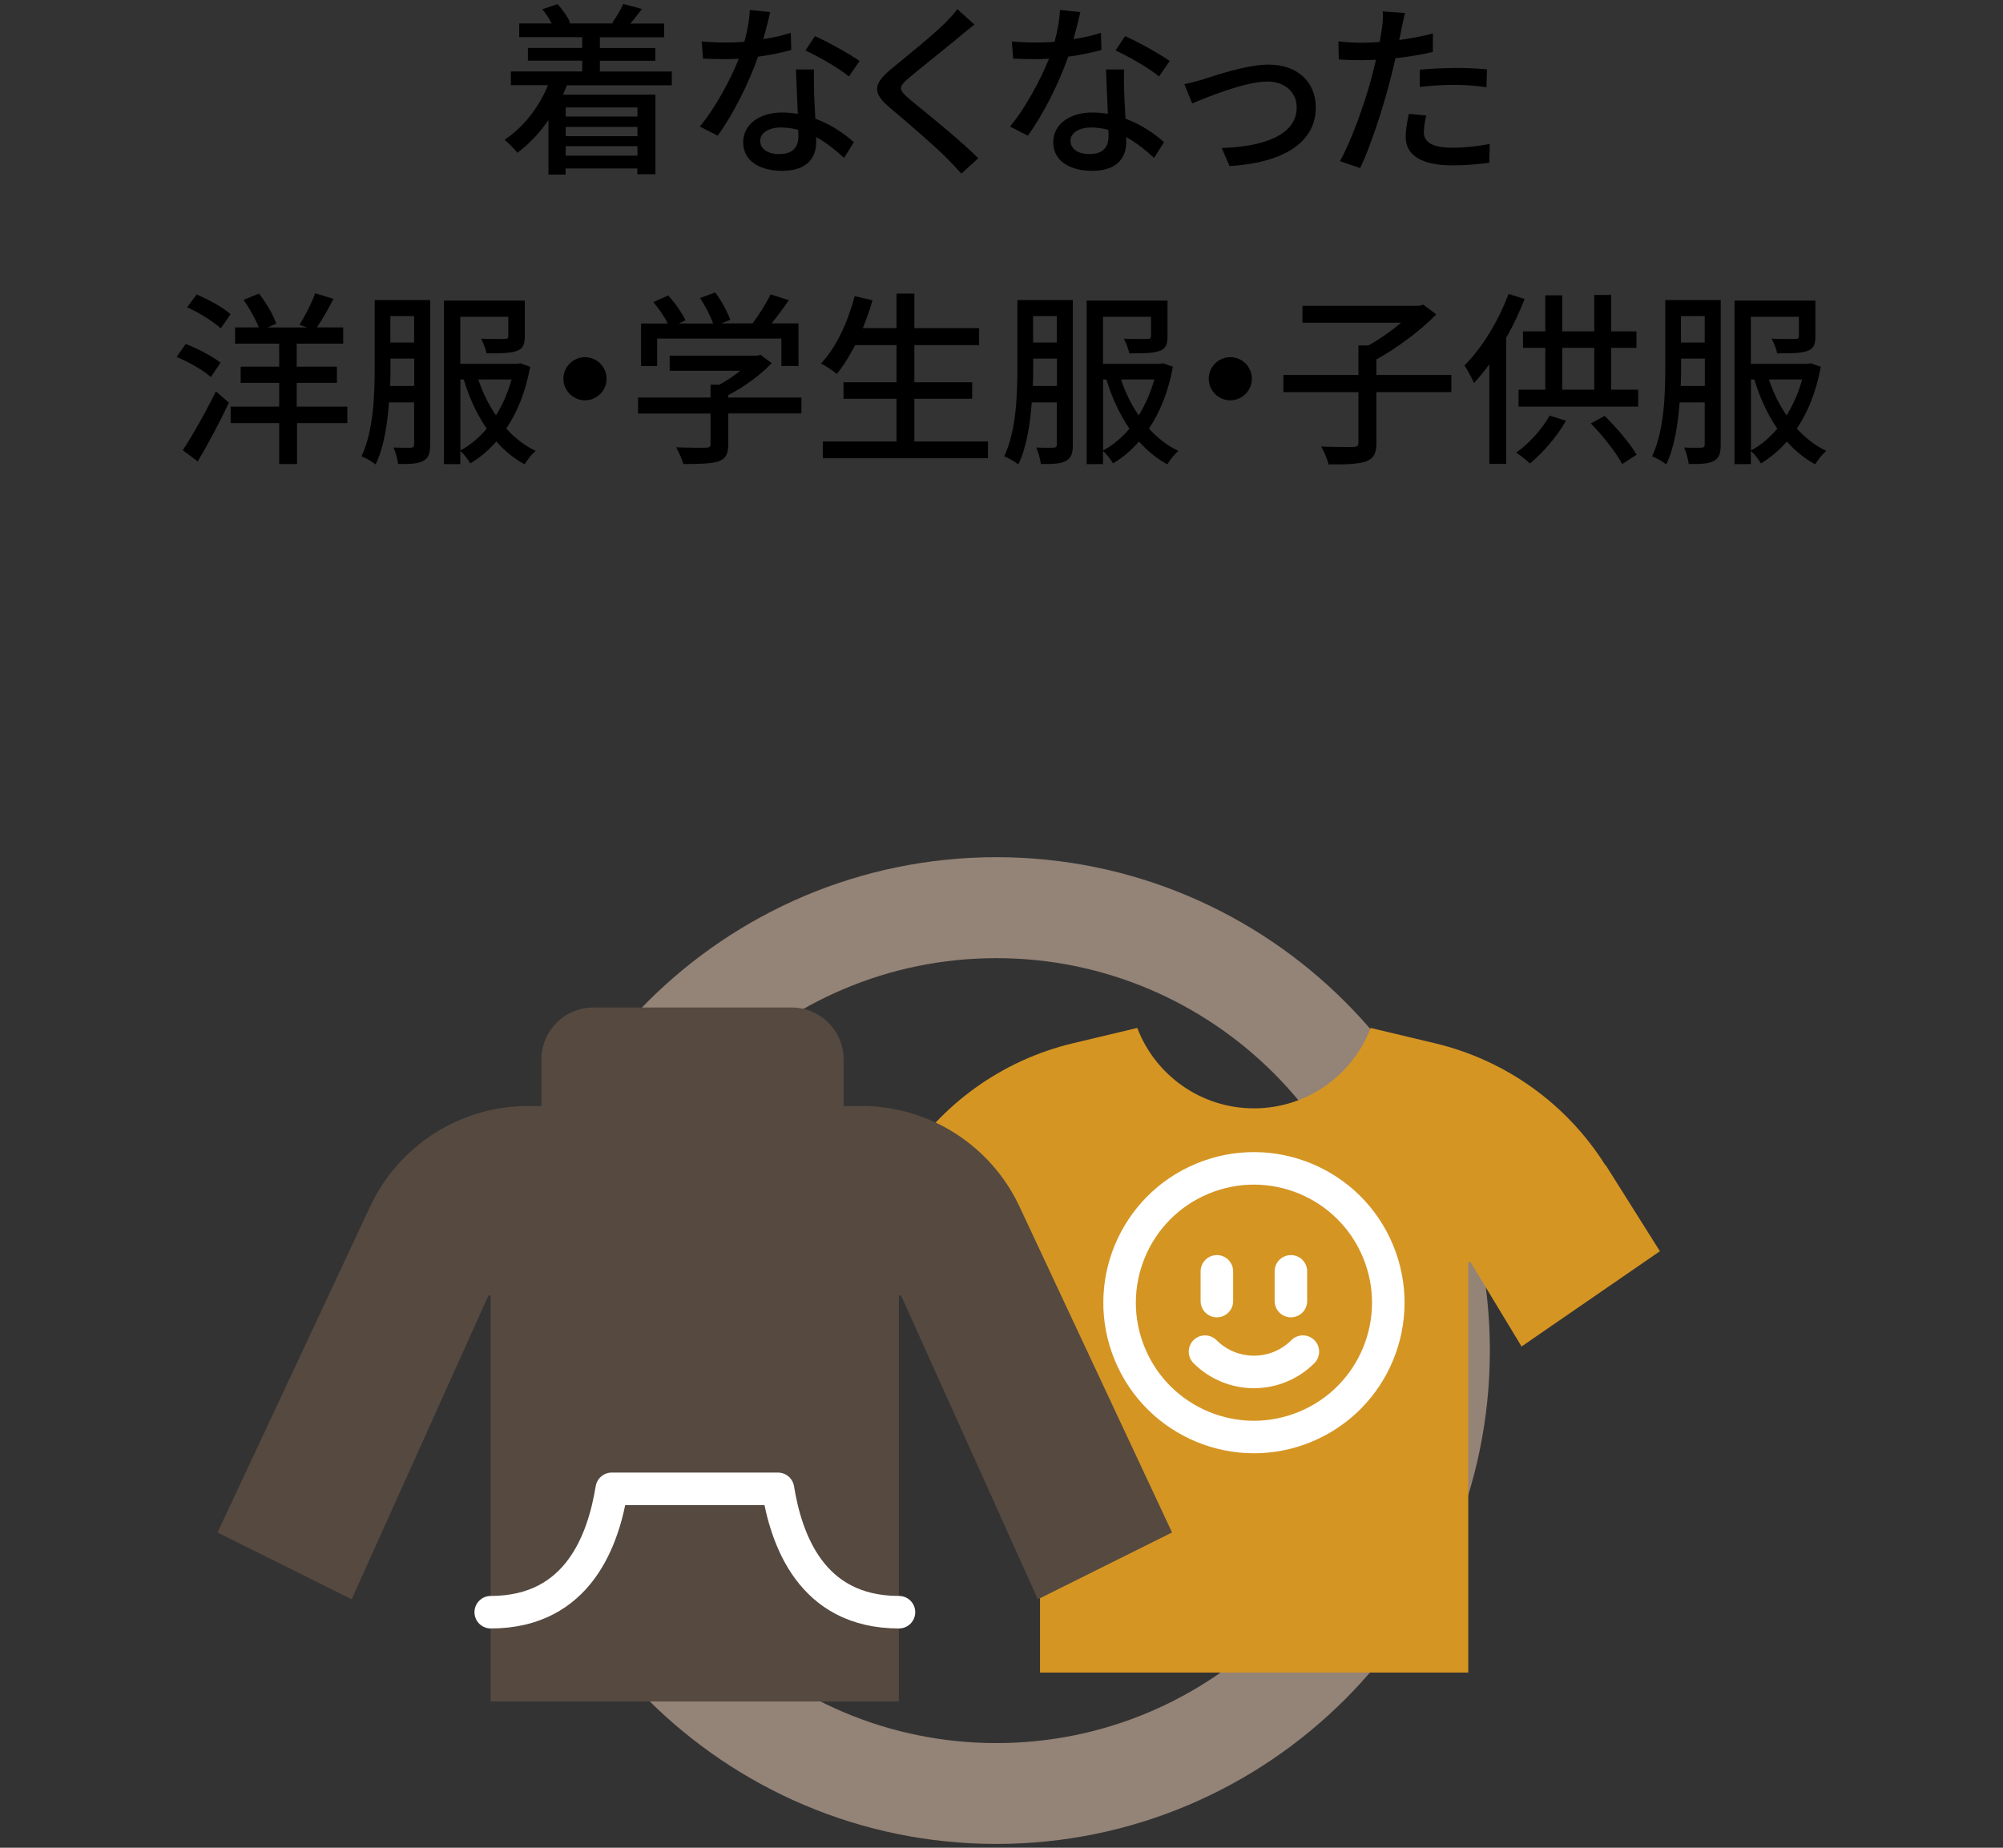 <?xml version="1.0" encoding="UTF-8"?>
<svg id="_レイヤー_2" data-name="レイヤー 2" xmlns="http://www.w3.org/2000/svg" viewBox="0 0 194 179">
  <rect x="0" y="0" width="194" height="179" fill="#333333" stroke="none"/>
  <defs>
    <style>
      .cls-1, .cls-2, .cls-3, .cls-4, .cls-5 {
        stroke-width: 0px;
      }

      .cls-1, .cls-6 {
        fill: none;
      }

      .cls-7, .cls-2 {
        fill: #d59523;
      }

      .cls-7, .cls-6 {
        stroke: #fff;
        stroke-linecap: round;
        stroke-linejoin: round;
        stroke-width: 3.15px;
      }

      .cls-3 {
        fill: #000;
      }

      .cls-4 {
        fill: #948377;
      }

      .cls-5 {
        fill: #554940;
      }
    </style>
  </defs>
  <g id="_レイヤー_2-2" data-name="レイヤー 2">
    <g id="collect-01-sp">
      <g>
        <g>
          <path class="cls-3" d="M54.91,8.25c-.12.31-.25.61-.38.92h8.95v7.71h-1.75v-.56h-6.95v.59h-1.66v-5.28c-.86,1.26-1.89,2.34-3.01,3.17-.25-.34-.88-.96-1.24-1.26,1.82-1.21,3.31-3.1,4.21-5.29h-3.6v-1.33h6.91v-1.04h-5.26v-1.24h5.26v-1.04h-6.1v-1.33h3.15c-.23-.45-.58-.97-.92-1.37l1.48-.5c.5.54,1.03,1.3,1.22,1.82l-.14.05h4.32l-.11-.04c.36-.52.85-1.31,1.08-1.85l1.8.49c-.38.5-.77,1.01-1.12,1.41h3.28v1.33h-6.23v1.04h5.37v1.24h-5.37v1.04h6.97v1.33h-10.17ZM54.79,10.41v.88h6.95v-.88h-6.95ZM61.74,12.29h-6.95v.9h6.95v-.9ZM61.74,15.08v-.92h-6.95v.92h6.95Z"/>
          <path class="cls-3" d="M73.94,3.79c.92-.14,1.82-.34,2.65-.61l.05,1.66c-.9.25-2.02.49-3.22.65-.88,2.54-2.45,5.67-3.91,7.65l-1.73-.88c1.48-1.76,2.97-4.54,3.78-6.57-.45.02-.88.04-1.31.04-.68,0-1.44-.02-2.16-.05l-.13-1.67c.7.07,1.57.11,2.29.11.59,0,1.22-.02,1.85-.07.27-1.01.49-2.12.52-3.08l1.98.2c-.14.63-.4,1.64-.67,2.65ZM78.84,8.83c.02.59.07,1.64.13,2.67,1.55.56,2.81,1.46,3.73,2.27l-.95,1.53c-.7-.65-1.62-1.42-2.7-2.02v.5c0,1.53-.92,2.77-3.29,2.77-2.09,0-3.78-.9-3.78-2.77,0-1.69,1.53-2.88,3.76-2.88.54,0,1.04.05,1.53.13-.05-1.42-.14-3.12-.18-4.3h1.76c-.04.76-.02,1.39,0,2.11ZM75.51,14.92c1.37,0,1.82-.76,1.82-1.73,0-.16,0-.38-.02-.61-.52-.14-1.08-.23-1.68-.23-1.19,0-2,.54-2,1.28s.65,1.3,1.87,1.3ZM78.01,4.89l.92-1.39c1.3.58,3.42,1.76,4.32,2.41l-1.03,1.5c-.99-.83-2.99-1.96-4.21-2.52Z"/>
          <path class="cls-3" d="M93,3.5c-1.21,1.01-3.69,2.97-4.97,4.05-1.03.88-1.03,1.12.04,2.04,1.53,1.26,4.81,3.87,6.68,5.74l-1.64,1.49c-.43-.49-.9-.99-1.37-1.46-1.21-1.22-3.89-3.53-5.56-4.93-1.75-1.46-1.57-2.32.14-3.75,1.39-1.15,4-3.24,5.22-4.45.41-.43.94-.97,1.17-1.35l1.67,1.5c-.45.34-1.03.83-1.39,1.12Z"/>
          <path class="cls-3" d="M103.98,3.79c.92-.14,1.82-.34,2.65-.61l.05,1.66c-.9.25-2.02.49-3.22.65-.88,2.54-2.45,5.67-3.91,7.65l-1.73-.88c1.48-1.76,2.97-4.54,3.78-6.57-.45.02-.88.04-1.31.04-.68,0-1.44-.02-2.16-.05l-.13-1.67c.7.07,1.57.11,2.29.11.59,0,1.22-.02,1.85-.07.27-1.01.49-2.12.52-3.08l1.98.2c-.14.63-.4,1.64-.67,2.65ZM108.88,8.83c.02.59.07,1.64.13,2.67,1.55.56,2.81,1.46,3.73,2.27l-.96,1.53c-.7-.65-1.62-1.42-2.7-2.02v.5c0,1.53-.92,2.77-3.29,2.77-2.09,0-3.78-.9-3.78-2.77,0-1.69,1.53-2.88,3.76-2.88.54,0,1.04.05,1.53.13-.05-1.42-.14-3.12-.18-4.3h1.76c-.04.76-.02,1.39,0,2.11ZM105.55,14.92c1.37,0,1.82-.76,1.82-1.73,0-.16,0-.38-.02-.61-.52-.14-1.08-.23-1.67-.23-1.19,0-2,.54-2,1.28s.65,1.3,1.87,1.3ZM108.05,4.89l.92-1.39c1.3.58,3.42,1.76,4.32,2.41l-1.03,1.5c-.99-.83-2.99-1.96-4.21-2.52Z"/>
          <path class="cls-3" d="M116.49,7.7c1.24-.4,4.25-1.44,6.39-1.44,2.68,0,4.56,1.58,4.56,4.16,0,3.38-3.13,5.35-8.35,5.67l-.76-1.75c4-.13,7.26-1.22,7.26-3.94,0-1.46-1.13-2.5-2.85-2.5-2.18,0-5.96,1.57-7.27,2.12l-.76-1.87c.52-.09,1.22-.29,1.78-.45Z"/>
          <path class="cls-3" d="M135.74,2.82c-.05.31-.13.67-.22,1.06,1.1-.16,2.21-.36,3.26-.63v1.78c-1.13.27-2.39.47-3.62.61-.18.77-.38,1.6-.58,2.36-.65,2.54-1.87,6.25-2.84,8.28l-1.96-.67c1.06-1.84,2.38-5.55,3.06-8.07.14-.56.29-1.15.43-1.75-.52.02-1.01.04-1.46.04-.83,0-1.49-.02-2.14-.07l-.04-1.76c.88.11,1.51.14,2.2.14.56,0,1.17-.02,1.8-.07.09-.54.18-1.01.22-1.35.09-.56.11-1.22.07-1.62l2.16.16c-.11.45-.27,1.19-.34,1.55ZM137.9,12.76c0,.81.49,1.55,2.79,1.55,1.19,0,2.41-.14,3.6-.36l-.05,1.82c-.99.13-2.2.25-3.57.25-2.93,0-4.52-.95-4.52-2.74,0-.76.14-1.51.31-2.25l1.68.16c-.14.56-.23,1.12-.23,1.57ZM140.87,6.58c1.04,0,2.12.04,3.15.14l-.05,1.73c-.92-.13-1.98-.23-3.06-.23-1.17,0-2.27.07-3.4.2v-1.67c.97-.09,2.21-.16,3.37-.16Z"/>
          <path class="cls-3" d="M20.42,36.52c-.7-.63-2.14-1.46-3.31-1.94l.88-1.26c1.15.45,2.63,1.22,3.37,1.82l-.94,1.39ZM17.7,43.62c.92-1.39,2.21-3.66,3.21-5.71l1.26,1.1c-.88,1.87-2.02,4.02-3.02,5.69l-1.44-1.08ZM19.04,28.53c1.13.47,2.59,1.26,3.29,1.91l-.95,1.37c-.7-.65-2.11-1.53-3.26-2.05l.92-1.22ZM33.67,40.99h-4.9v3.96h-1.73v-3.96h-4.7v-1.6h4.7v-2.3h-3.73v-1.57h3.73v-2.23h-4.27v-1.57h2.3c-.31-.79-.9-1.85-1.48-2.67l1.49-.61c.7.88,1.42,2.11,1.67,2.92l-.83.36h3.83l-.74-.25c.52-.85,1.19-2.12,1.51-3.06l1.78.54c-.5.99-1.1,2.02-1.6,2.77h2.54v1.57h-4.5v2.23h3.89v1.57h-3.89v2.3h4.9v1.6Z"/>
          <path class="cls-3" d="M41.66,43.06c0,.81-.14,1.31-.65,1.58-.5.29-1.24.32-2.45.31-.04-.41-.25-1.19-.45-1.6.74.04,1.46.02,1.69.02.22-.02.31-.09.31-.34v-4.05h-2.43c-.16,2.12-.5,4.36-1.3,6.01-.29-.25-.97-.63-1.37-.79,1.19-2.48,1.28-6.07,1.28-8.7v-6.43h5.37v13.99ZM40.12,37.39v-2.65h-2.3v.76c0,.58,0,1.22-.04,1.89h2.34ZM37.81,30.62v2.56h2.3v-2.56h-2.3ZM51.35,35.52c-.43,2.41-1.24,4.39-2.32,6,.83.9,1.78,1.66,2.86,2.16-.38.31-.83.88-1.08,1.3-1.03-.56-1.95-1.31-2.74-2.21-.76.86-1.58,1.57-2.52,2.12-.22-.38-.63-.92-.97-1.21v1.28h-1.58v-15.84h7.83v3.46c0,.77-.16,1.21-.79,1.42-.63.23-1.58.23-2.92.23-.07-.43-.32-1.03-.52-1.42.99.04,2,.04,2.25.02.29,0,.38-.05.38-.27v-1.87h-4.65v4.55h5.53l.27-.05.97.34ZM44.58,43.64c.94-.49,1.8-1.22,2.56-2.11-.95-1.39-1.69-3.01-2.23-4.77h-.32v6.88ZM46.33,36.76c.41,1.26.99,2.43,1.71,3.48.63-1.03,1.15-2.18,1.51-3.48h-3.22Z"/>
          <path class="cls-3" d="M58.75,36.69c0,1.15-.94,2.09-2.09,2.09s-2.09-.94-2.09-2.09.94-2.09,2.09-2.09,2.09.94,2.09,2.09Z"/>
          <path class="cls-3" d="M77.62,40.05h-7.09v3.01c0,.92-.23,1.39-.97,1.64-.74.23-1.8.25-3.37.25-.13-.47-.45-1.15-.7-1.62,1.26.05,2.52.05,2.88.04.36-.02.45-.09.45-.36v-2.95h-7.02v-1.55h7.02v-1.24h.85c.7-.38,1.42-.86,2.03-1.35h-6.84v-1.46h8.44l.36-.09,1.08.81c-1.08,1.15-2.67,2.3-4.21,3.1v.23h7.09v1.55ZM63.66,35.46h-1.57v-4.12h2.59c-.32-.65-.88-1.46-1.4-2.07l1.44-.65c.65.72,1.37,1.73,1.67,2.41l-.65.31h3.33c-.25-.72-.77-1.71-1.26-2.47l1.46-.54c.61.81,1.22,1.94,1.46,2.66l-.88.34h3.04c.63-.83,1.33-1.96,1.75-2.81l1.76.56c-.52.77-1.12,1.57-1.67,2.25h2.61v4.12h-1.66v-2.65h-12.03v2.65Z"/>
          <path class="cls-3" d="M95.69,42.77v1.62h-15.99v-1.62h7.13v-4.14h-5.13v-1.6h5.13v-3.6h-4c-.56,1.08-1.15,2.03-1.78,2.79-.34-.29-1.08-.77-1.53-1.01,1.46-1.53,2.59-4,3.26-6.52l1.73.4c-.27.92-.59,1.84-.94,2.7h3.26v-3.35h1.73v3.35h6.27v1.64h-6.27v3.6h5.6v1.6h-5.6v4.14h7.13Z"/>
          <path class="cls-3" d="M103.91,43.06c0,.81-.14,1.31-.65,1.58-.5.29-1.24.32-2.45.31-.04-.41-.25-1.19-.45-1.6.74.04,1.46.02,1.69.02.22-.02.31-.09.31-.34v-4.05h-2.43c-.16,2.12-.5,4.36-1.3,6.01-.29-.25-.97-.63-1.37-.79,1.19-2.48,1.28-6.07,1.28-8.7v-6.43h5.37v13.99ZM102.37,37.39v-2.65h-2.3v.76c0,.58,0,1.22-.04,1.89h2.34ZM100.06,30.62v2.56h2.3v-2.56h-2.3ZM113.6,35.52c-.43,2.41-1.24,4.39-2.32,6,.83.9,1.78,1.66,2.86,2.16-.38.31-.83.88-1.08,1.3-1.03-.56-1.95-1.31-2.74-2.21-.76.86-1.58,1.57-2.52,2.12-.22-.38-.63-.92-.97-1.21v1.28h-1.58v-15.84h7.83v3.46c0,.77-.16,1.21-.79,1.42-.63.23-1.58.23-2.92.23-.07-.43-.32-1.03-.52-1.42.99.04,2,.04,2.25.02.29,0,.38-.05.38-.27v-1.87h-4.65v4.55h5.53l.27-.05.97.34ZM106.83,43.64c.94-.49,1.8-1.22,2.56-2.11-.95-1.39-1.69-3.01-2.23-4.77h-.32v6.88ZM108.58,36.76c.41,1.26.99,2.43,1.71,3.48.63-1.03,1.15-2.18,1.51-3.48h-3.22Z"/>
          <path class="cls-3" d="M121.25,36.69c0,1.15-.94,2.09-2.09,2.09s-2.09-.94-2.09-2.09.94-2.09,2.09-2.09,2.09.94,2.09,2.09Z"/>
          <path class="cls-3" d="M140.57,37.98h-7.26v4.92c0,1.03-.25,1.51-1.01,1.8-.74.25-1.94.31-3.62.29-.11-.49-.43-1.24-.72-1.73,1.35.05,2.7.04,3.12.04.38-.02.49-.11.49-.41v-4.9h-7.27v-1.67h7.27v-2.86h.97c1.1-.61,2.25-1.42,3.17-2.2h-9.56v-1.64h11.32l.38-.11,1.26.95c-1.53,1.57-3.78,3.24-5.8,4.36v1.5h7.26v1.67Z"/>
          <path class="cls-3" d="M147.67,28.96c-.49,1.26-1.1,2.56-1.78,3.75v12.23h-1.64v-9.65c-.49.67-.99,1.28-1.49,1.82-.16-.41-.65-1.31-.92-1.71,1.69-1.67,3.29-4.29,4.27-6.93l1.57.5ZM151.67,40.76c-.88,1.57-2.27,3.13-3.49,4.14-.31-.31-.96-.81-1.33-1.06,1.26-.88,2.49-2.25,3.24-3.58l1.58.5ZM158.67,37.75v1.64h-11.59v-1.64h2.59v-4.05h-2.16v-1.6h2.16v-3.49h1.64v3.49h3.1v-3.53h1.64v3.53h2.45v1.6h-2.45v4.05h2.63ZM151.31,37.75h3.1v-4.05h-3.1v4.05ZM155.42,40.29c1.17,1.15,2.47,2.7,3.1,3.76l-1.4.9c-.59-1.1-1.87-2.74-3.04-3.93l1.35-.74Z"/>
          <path class="cls-3" d="M166.66,43.06c0,.81-.14,1.31-.65,1.58-.5.29-1.24.32-2.45.31-.04-.41-.25-1.19-.45-1.6.74.04,1.46.02,1.69.02.22-.02.31-.09.31-.34v-4.05h-2.43c-.16,2.12-.5,4.36-1.3,6.01-.29-.25-.97-.63-1.37-.79,1.19-2.48,1.28-6.07,1.28-8.7v-6.43h5.37v13.99ZM165.12,37.39v-2.65h-2.3v.76c0,.58,0,1.22-.04,1.89h2.34ZM162.81,30.62v2.56h2.3v-2.56h-2.3ZM176.35,35.52c-.43,2.41-1.24,4.39-2.32,6,.83.9,1.78,1.66,2.86,2.16-.38.31-.83.88-1.08,1.3-1.03-.56-1.95-1.31-2.74-2.21-.76.86-1.58,1.57-2.52,2.12-.22-.38-.63-.92-.97-1.21v1.28h-1.58v-15.84h7.83v3.46c0,.77-.16,1.21-.79,1.42-.63.23-1.58.23-2.92.23-.07-.43-.32-1.03-.52-1.42.99.04,2,.04,2.25.02.29,0,.38-.05.38-.27v-1.87h-4.65v4.55h5.53l.27-.05.97.34ZM169.58,43.64c.94-.49,1.8-1.22,2.56-2.11-.95-1.39-1.69-3.01-2.23-4.77h-.32v6.88ZM171.33,36.76c.41,1.26.99,2.43,1.71,3.48.63-1.03,1.15-2.18,1.51-3.48h-3.22Z"/>
        </g>
        <g>
          <path class="cls-4" d="M96.5,178.63c-26.35,0-47.8-21.44-47.8-47.8s21.44-47.79,47.8-47.79,47.8,21.44,47.8,47.79-21.44,47.8-47.8,47.8ZM96.5,92.82c-20.96,0-38.02,17.06-38.02,38.02s17.05,38.02,38.02,38.02,38.02-17.06,38.02-38.02-17.05-38.02-38.02-38.02Z"/>
          <g>
            <g>
              <path class="cls-2" d="M155.48,112.87c-3.74-5.94-9.65-10.17-16.48-11.8l-6.25-1.49c-1.73,4.56-6.14,7.79-11.3,7.79s-9.57-3.24-11.3-7.79l-6.25,1.49c-6.82,1.63-12.74,5.87-16.48,11.8l-5.25,8.34,13.4,9.23,4.94-8.17h.22v39.76h41.48v-39.76h.22l4.94,8.17,13.4-9.23-5.25-8.34Z"/>
              <g>
                <circle class="cls-7" cx="121.45" cy="126.2" r="13.01" transform="translate(-39.05 56.08) rotate(-22.5)"/>
                <path class="cls-6" d="M126.19,130.94c-2.62,2.62-6.86,2.62-9.48,0"/>
                <line class="cls-6" x1="117.86" y1="126.04" x2="117.86" y2="123.16"/>
                <line class="cls-6" x1="125.03" y1="126.04" x2="125.03" y2="123.16"/>
              </g>
            </g>
            <g>
              <g>
                <path class="cls-5" d="M113.52,148.46l-14.78-31.58c-2.78-5.94-8.75-9.74-15.31-9.74h-32.27c-6.56,0-12.53,3.8-15.31,9.74l-14.78,31.58,12.99,6.47,13.25-29.43h.21v39.33h39.54v-39.33h.21l13.25,29.43,12.99-6.47Z"/>
                <path class="cls-5" d="M52.44,107.8v-5.17c0-2.78,2.25-5.03,5.03-5.03h19.21c2.78,0,5.03,2.25,5.03,5.03v5.17"/>
              </g>
              <path class="cls-6" d="M87.07,156.18c-8.58,0-10.94-7.16-11.72-11.95h-16.1c-.78,4.78-3.14,11.95-11.72,11.95"/>
            </g>
          </g>
        </g>
      </g>
      <rect class="cls-1" width="194" height="179"/>
    </g>
  </g>
</svg>